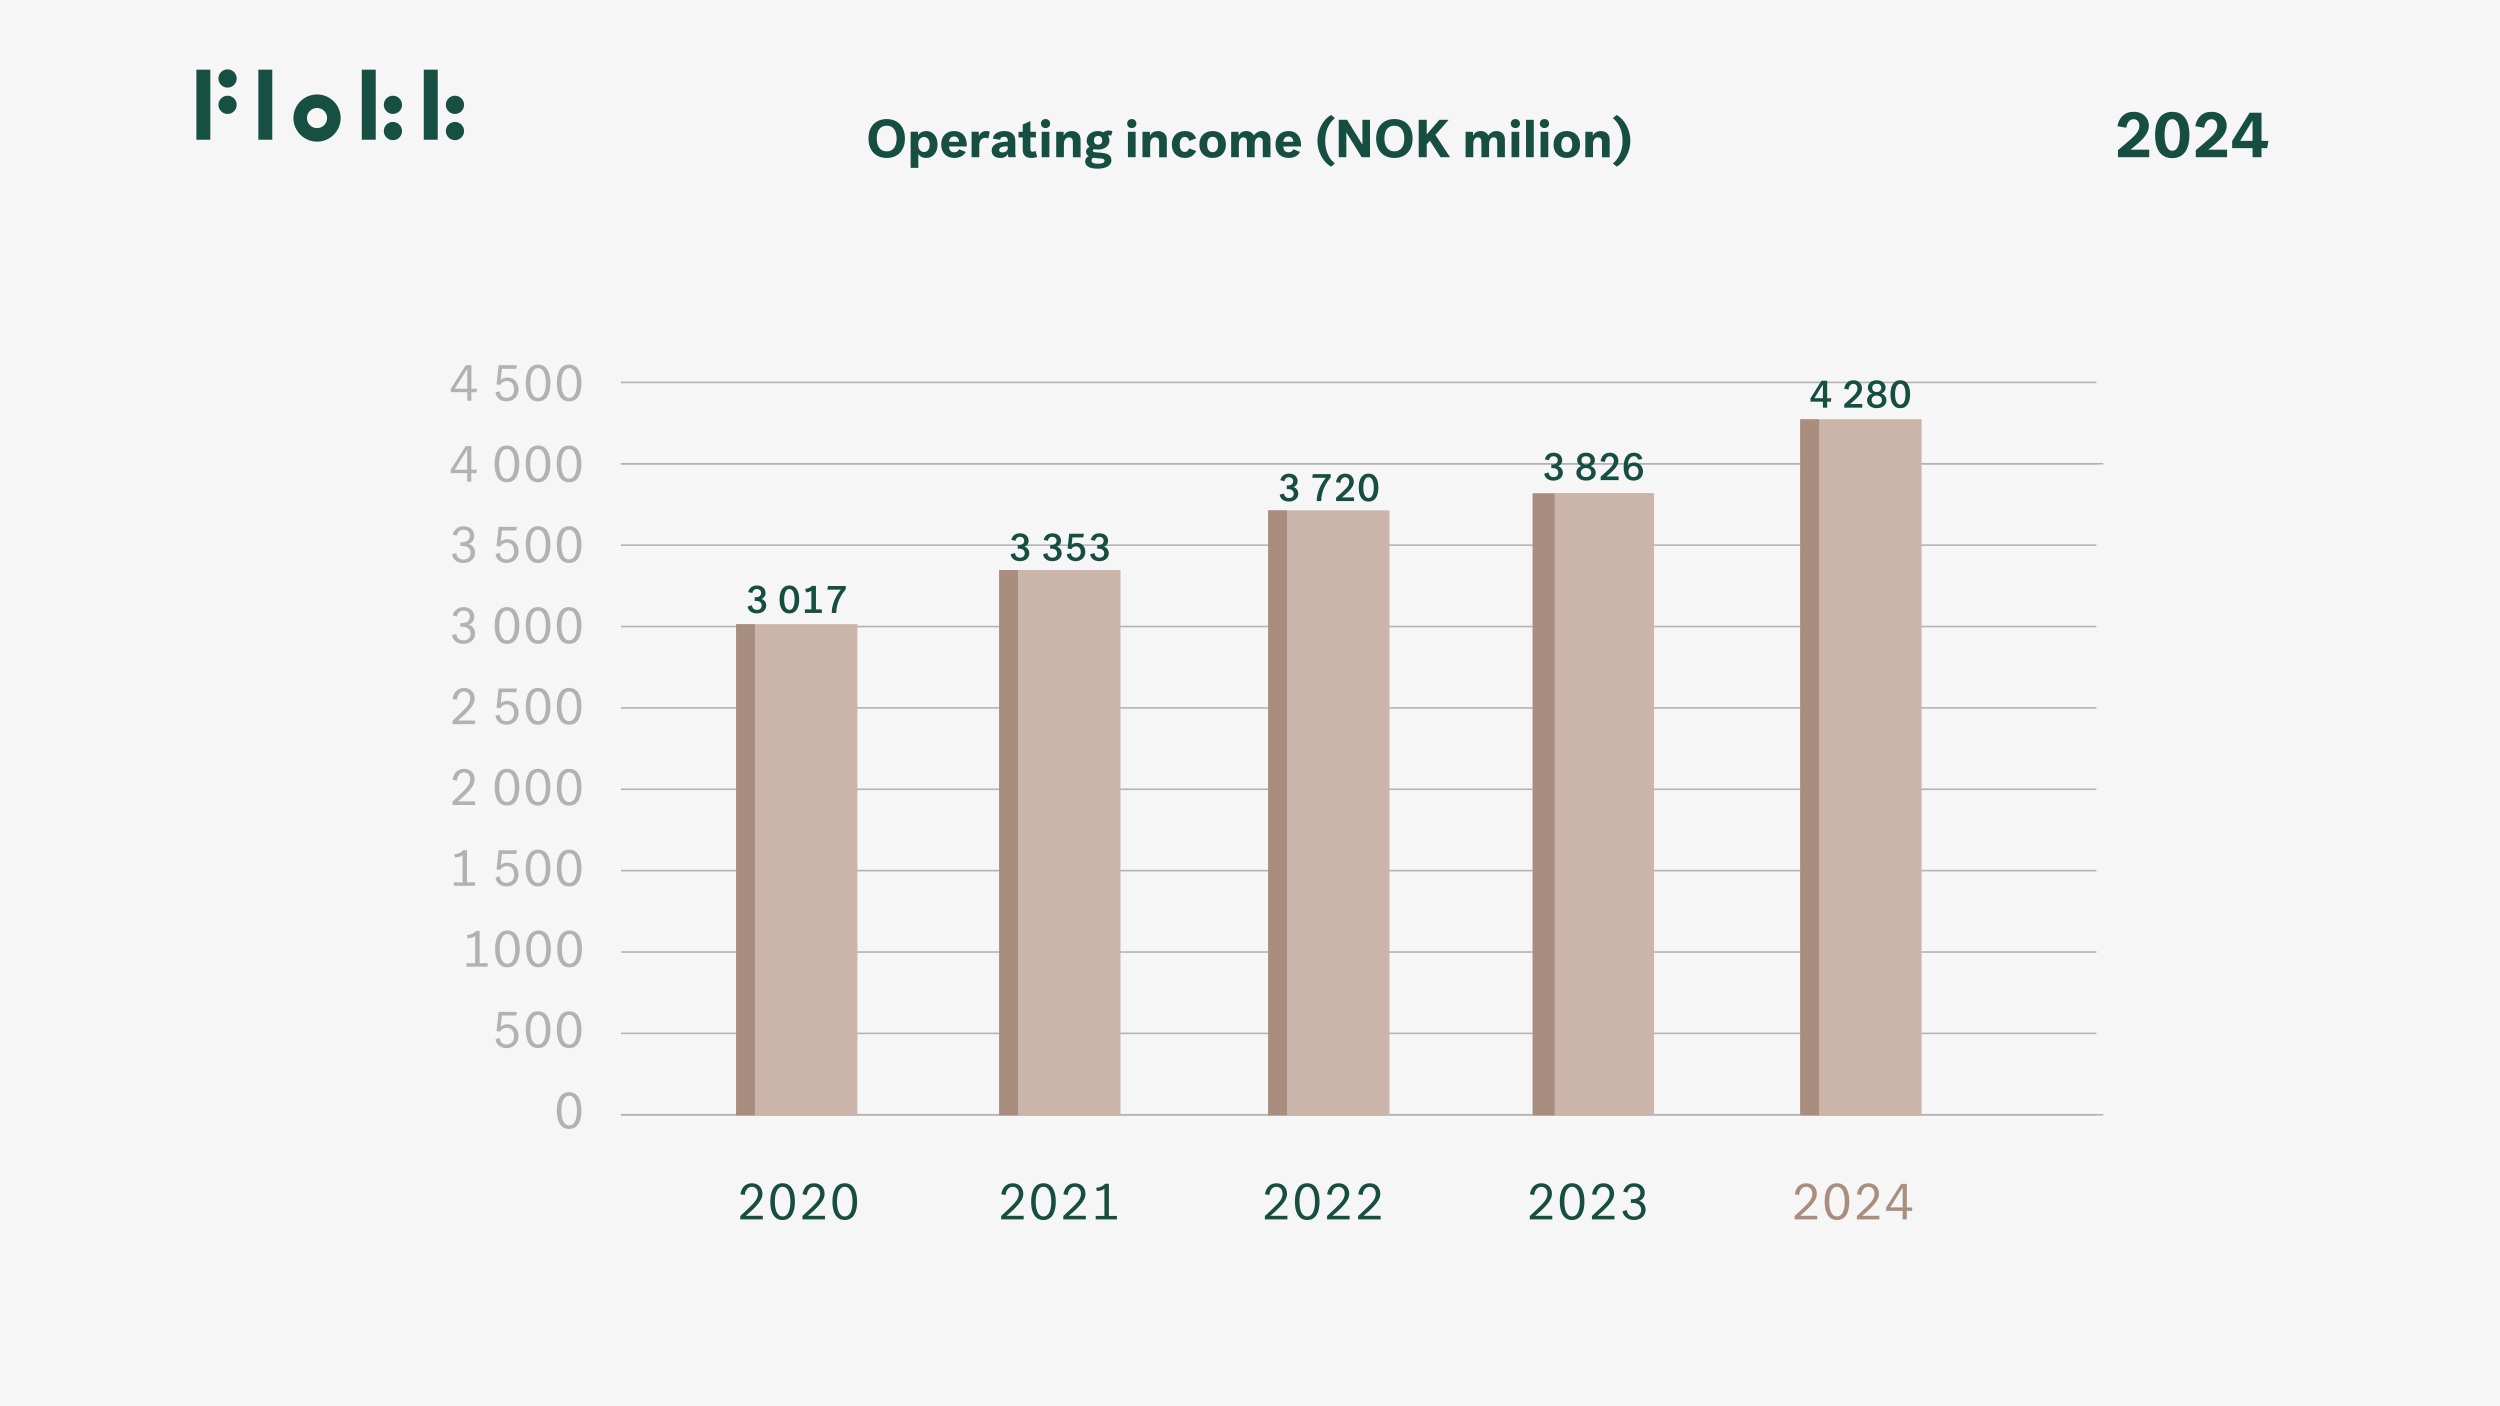 <?xml version="1.0" encoding="UTF-8"?><svg id="Warstwa_1" xmlns="http://www.w3.org/2000/svg" viewBox="0 0 1600 900"><defs><style>.cls-1{fill:#174f42;}.cls-2{fill:none;stroke:#b2b2b2;stroke-miterlimit:10;}.cls-3{fill:#a98e7f;}.cls-4{fill:#f6f6f6;}.cls-5{fill:#174e42;}.cls-6{fill:#cbb4a9;}.cls-7{fill:#b2b2b2;}</style></defs><rect class="cls-4" x="-8" y="-8" width="1616" height="916"/><path class="cls-1" d="M125.69,89.44h8.92v-44.87h-8.92v44.87ZM231.55,89.44h8.92v-44.87h-8.92v44.87ZM271.22,89.44h8.92v-44.87h-8.92v44.87ZM165.34,89.44h8.92v-44.87h-8.92v44.87ZM209.35,75.55c0-3.56-2.89-6.45-6.45-6.45s-6.45,2.89-6.45,6.45,2.89,6.45,6.45,6.45,6.45-2.89,6.45-6.45M218.02,75.55c0,8.33-6.78,15.11-15.11,15.11s-15.11-6.78-15.11-15.11,6.78-15.11,15.11-15.11,15.11,6.78,15.11,15.11M145.64,44.39c-3.22,0-5.84,2.62-5.84,5.84s2.62,5.84,5.84,5.84,5.84-2.62,5.84-5.84-2.62-5.84-5.84-5.84M145.64,61.25c-3.22,0-5.84,2.62-5.84,5.84s2.62,5.84,5.84,5.84,5.84-2.62,5.84-5.84-2.62-5.84-5.84-5.84M291.17,78.03c-3.22,0-5.84,2.62-5.84,5.84s2.62,5.84,5.84,5.84,5.84-2.62,5.84-5.84-2.62-5.84-5.84-5.84M291.17,61.25c-3.22,0-5.84,2.62-5.84,5.84s2.62,5.84,5.84,5.84,5.84-2.62,5.84-5.84-2.62-5.84-5.84-5.84M251.47,78.03c-3.22,0-5.84,2.62-5.84,5.84s2.62,5.84,5.84,5.84,5.84-2.62,5.84-5.84-2.62-5.84-5.84-5.84M257.31,67.09c0,3.22-2.62,5.84-5.84,5.84s-5.84-2.62-5.84-5.84,2.62-5.84,5.84-5.84,5.84,2.62,5.84,5.84"/><path class="cls-5" d="M567.49,76.2c7.01,0,11.66,4.68,11.66,12.45s-4.65,12.45-11.66,12.45-11.66-4.68-11.66-12.45,4.65-12.45,11.66-12.45ZM567.49,96.86c4.31,0,6.36-3.35,6.36-8.21s-2.05-8.21-6.36-8.21-6.36,3.35-6.36,8.21,2.05,8.21,6.36,8.21Z"/><path class="cls-5" d="M587.73,98.63v8.82h-4.92v-23.12h4.75v2.33c.92-1.68,2.91-2.8,5.27-2.8,4.04,0,7.21,3.32,7.21,8.62s-3.18,8.62-7.21,8.62c-2.74,0-4.27-1.2-5.1-2.46ZM587.69,92.96c0,3.11,2.09,4.34,3.76,4.34,2.19,0,3.56-2.05,3.56-4.82s-1.37-4.82-3.56-4.82c-1.71,0-3.76,1.27-3.76,4.38v.92Z"/><path class="cls-5" d="M618.09,97.23c-1.3,2.39-3.79,3.86-7.28,3.86-5.06,0-8.45-3.25-8.45-8.65s3.49-8.58,8.28-8.58c5.47,0,8.07,3.97,8.07,8.69v1.2h-11.35c.07,1.88.89,3.73,3.38,3.73,1.71,0,2.63-.96,3.11-1.95l4.24,1.71ZM607.39,90.77h6.39c-.07-2.26-1.37-3.42-3.15-3.42-2.02,0-3.11,1.37-3.25,3.42Z"/><path class="cls-5" d="M632.52,88.75c-.55-.41-1.33-.55-1.95-.55-1.57,0-3.83,1.09-3.83,4.82v7.59h-4.92v-16.28h4.62v2.74c.99-2.15,2.5-3.21,4.89-3.21.62,0,1.37.07,2.09.38l-.89,4.51Z"/><path class="cls-5" d="M645.11,98.57c-.96,1.54-2.39,2.53-4.82,2.53-3.49,0-5.61-1.78-5.61-4.72,0-4.34,4.89-5.71,10.29-5.71v-1.06c0-1.23-.75-2.12-2.33-2.12-1.71,0-2.53.99-2.53,1.98l-4.68-.72c.34-3.15,3.49-4.89,7.35-4.89s7.01,1.78,7.01,6.15v8.31c0,.96.17,1.74.38,2.29h-4.75c-.17-.24-.31-1.16-.31-2.05ZM644.97,94.87v-1.23c-3.32,0-5.5.51-5.5,2.46,0,.99.96,1.47,2.12,1.47,1.71,0,3.38-.99,3.38-2.7Z"/><path class="cls-5" d="M663.84,100.38c-.99.44-2.36.72-3.69.72-3.21,0-5.61-1.4-5.61-5.3v-7.87h-2.7v-3.59h2.7v-4.65l4.92-2.22v6.87h3.52v3.59h-3.52v7.22c0,1.64.58,1.95,1.4,1.95.75,0,1.23-.31,1.78-.58l1.2,3.86Z"/><path class="cls-5" d="M669.14,76.2c1.74,0,2.94,1.16,2.94,2.91,0,1.57-1.09,2.84-2.94,2.84s-2.94-1.27-2.94-2.84c0-1.74,1.2-2.91,2.94-2.91ZM666.68,84.34h4.92v16.28h-4.92v-16.28Z"/><path class="cls-5" d="M675.98,84.34h4.75v2.5c.82-1.61,2.43-2.97,5.09-2.97,3.18,0,5.75,1.85,5.75,5.54v11.22h-4.92v-9.75c0-2.22-1.16-2.98-2.57-2.98-1.61,0-3.18,1.33-3.18,4.34v8.38h-4.92v-16.28Z"/><path class="cls-5" d="M711.06,86.91c-.31-.24-.65-.34-1.03-.34-.41,0-.72.14-.96.31.65.75.99,1.88.99,3.08,0,3.69-3.52,5.78-7.25,5.78-1.27,0-1.74-.24-2.22-.24-.62,0-1.2.38-1.2.96,0,1.2,2.22.99,5.23,1.27,3.08.31,6.67.96,6.67,4.86,0,3.69-3.97,5.37-8.82,5.37s-7.97-1.44-7.97-4.65c0-1.4.75-2.7,2.33-3.35-1.3-.68-1.78-1.98-1.78-3.01,0-1.23.86-2.33,2.33-2.94-1.23-.99-1.91-2.43-1.91-4.04,0-3.97,3.62-6.09,7.08-6.09,1.5,0,2.74.41,3.73.82.99-.82,1.91-1.16,3.32-1.16,1.03,0,1.78.21,2.39.48l-.92,2.91ZM699.57,100.99c-.82.41-.96,1.33-.96,1.88,0,1.4,1.54,1.92,4.1,1.92,2.36,0,4.17-.44,4.17-1.88,0-1.2-1.13-1.47-3.39-1.57-1.5-.07-3.11-.21-3.93-.34ZM702.79,92.58c1.54,0,2.63-.85,2.63-2.74s-1.09-2.84-2.63-2.84-2.67.92-2.67,2.84,1.13,2.74,2.67,2.74Z"/><path class="cls-5" d="M724.33,76.2c1.74,0,2.94,1.16,2.94,2.91,0,1.57-1.09,2.84-2.94,2.84s-2.94-1.27-2.94-2.84c0-1.74,1.2-2.91,2.94-2.91ZM721.87,84.34h4.92v16.28h-4.92v-16.28Z"/><path class="cls-5" d="M731.17,84.34h4.75v2.5c.82-1.61,2.43-2.97,5.1-2.97,3.18,0,5.74,1.85,5.74,5.54v11.22h-4.92v-9.75c0-2.22-1.16-2.98-2.56-2.98-1.61,0-3.18,1.33-3.18,4.34v8.38h-4.92v-16.28Z"/><path class="cls-5" d="M758.46,83.86c4.03,0,5.95,2.02,7.08,4.68l-4.45,1.64c-.38-1.68-1.4-2.53-2.84-2.53-2.39,0-3.25,2.46-3.25,4.82,0,2.22.75,4.79,3.28,4.79,1.5,0,2.26-.92,2.77-2.29l4.55,1.71c-1.33,2.39-3.32,4.41-7.25,4.41-4.96,0-8.38-3.18-8.38-8.62s3.42-8.62,8.48-8.62Z"/><path class="cls-5" d="M784.58,92.48c0,5.33-3.42,8.62-8.51,8.62s-8.48-3.28-8.48-8.62,3.42-8.62,8.48-8.62,8.51,3.28,8.51,8.62ZM779.59,92.48c0-2.77-1.06-4.92-3.52-4.92s-3.49,2.15-3.49,4.92,1.06,4.92,3.49,4.92,3.52-2.15,3.52-4.92Z"/><path class="cls-5" d="M787.93,84.34h4.75v2.46c.79-1.57,2.36-2.94,4.82-2.94,2.26,0,4.07,1.03,4.96,2.84.96-1.4,2.74-2.84,5.2-2.84,2.97,0,5.44,1.85,5.44,5.51v11.25h-4.92v-9.78c0-2.15-1.03-2.94-2.26-2.94-1.54,0-2.94,1.3-2.94,4.34v8.38h-4.92v-9.75c0-2.22-1.06-2.98-2.29-2.98-1.47,0-2.91,1.33-2.91,4.34v8.38h-4.92v-16.28Z"/><path class="cls-5" d="M832.04,97.23c-1.3,2.39-3.79,3.86-7.28,3.86-5.06,0-8.45-3.25-8.45-8.65s3.49-8.58,8.28-8.58c5.47,0,8.07,3.97,8.07,8.69v1.2h-11.35c.07,1.88.89,3.73,3.38,3.73,1.71,0,2.63-.96,3.11-1.95l4.24,1.71ZM821.34,90.77h6.39c-.07-2.26-1.37-3.42-3.15-3.42-2.02,0-3.11,1.37-3.25,3.42Z"/><path class="cls-5" d="M851.87,73.57l2.46,2.02c-4.45,3.73-6.19,8.75-6.19,14.53s1.74,10.81,6.19,14.53l-2.46,2.02c-5.06-2.84-8.72-9.61-8.72-16.55s3.66-13.71,8.72-16.55Z"/><path class="cls-5" d="M856.8,76.68h5.33s7.35,11.9,9.71,15.73h.1v-15.73h4.86v23.94h-5.33s-7.18-11.66-9.71-15.73h-.1v15.73h-4.86v-23.94Z"/><path class="cls-5" d="M892.39,76.2c7.01,0,11.66,4.68,11.66,12.45s-4.65,12.45-11.66,12.45-11.66-4.68-11.66-12.45,4.65-12.45,11.66-12.45ZM892.39,96.86c4.31,0,6.36-3.35,6.36-8.21s-2.05-8.21-6.36-8.21-6.36,3.35-6.36,8.21,2.05,8.21,6.36,8.21Z"/><path class="cls-5" d="M915.13,90.05l-2.02,2.29v8.28h-5.13v-23.94h5.13v9.3l8.1-9.3h5.92l-8.48,9.68,9.4,14.26h-6.12l-6.8-10.57Z"/><path class="cls-5" d="M937.97,84.34h4.75v2.46c.79-1.57,2.36-2.94,4.82-2.94,2.26,0,4.07,1.03,4.96,2.84.96-1.4,2.74-2.84,5.2-2.84,2.98,0,5.44,1.85,5.44,5.51v11.25h-4.92v-9.78c0-2.15-1.03-2.94-2.26-2.94-1.54,0-2.94,1.3-2.94,4.34v8.38h-4.92v-9.75c0-2.22-1.06-2.98-2.29-2.98-1.47,0-2.91,1.33-2.91,4.34v8.38h-4.92v-16.28Z"/><path class="cls-5" d="M969.84,76.2c1.74,0,2.94,1.16,2.94,2.91,0,1.57-1.09,2.84-2.94,2.84s-2.94-1.27-2.94-2.84c0-1.74,1.2-2.91,2.94-2.91ZM967.38,84.34h4.92v16.28h-4.92v-16.28Z"/><path class="cls-5" d="M976.68,76.68h4.92v23.94h-4.92v-23.94Z"/><path class="cls-5" d="M988.44,76.2c1.74,0,2.94,1.16,2.94,2.91,0,1.57-1.09,2.84-2.94,2.84s-2.94-1.27-2.94-2.84c0-1.74,1.2-2.91,2.94-2.91ZM985.98,84.34h4.92v16.28h-4.92v-16.28Z"/><path class="cls-5" d="M1011.25,92.48c0,5.33-3.42,8.62-8.51,8.62s-8.48-3.28-8.48-8.62,3.42-8.62,8.48-8.62,8.51,3.28,8.51,8.62ZM1006.25,92.48c0-2.77-1.06-4.92-3.52-4.92s-3.49,2.15-3.49,4.92,1.06,4.92,3.49,4.92,3.52-2.15,3.52-4.92Z"/><path class="cls-5" d="M1014.6,84.34h4.75v2.5c.82-1.61,2.43-2.97,5.09-2.97,3.18,0,5.75,1.85,5.75,5.54v11.22h-4.92v-9.75c0-2.22-1.16-2.98-2.57-2.98-1.61,0-3.18,1.33-3.18,4.34v8.38h-4.92v-16.28Z"/><path class="cls-5" d="M1034.7,106.67l-2.46-2.02c4.45-3.73,6.19-8.79,6.19-14.53s-1.74-10.81-6.19-14.53l2.46-2.02c5.06,2.84,8.72,9.61,8.72,16.55s-3.66,13.71-8.72,16.55Z"/><path class="cls-5" d="M1355.49,96.09s6.48-5.4,8.97-7.68c2.82-2.57,4.73-5.02,4.73-7.89,0-2.49-1.41-4.23-3.7-4.23-2.91,0-4.36,2.86-4.61,5.48l-5.73-1c.95-5.23,4.23-9.22,10.42-9.22s9.72,4.28,9.72,8.84c0,4.23-2.87,7.72-6.52,11-1.25,1.12-3.7,3.2-5.27,4.4h12v4.82h-20.01v-4.53Z"/><path class="cls-5" d="M1390.24,101.2c-7.93,0-11-6.48-11-14.82s3.07-14.82,11-14.82,11,6.48,11,14.82-3.07,14.82-11,14.82ZM1390.24,76.29c-3.53,0-4.9,4.4-4.9,10.09s1.37,10.09,4.9,10.09,4.9-4.4,4.9-10.09-1.37-10.09-4.9-10.09Z"/><path class="cls-5" d="M1405.31,96.09s6.48-5.4,8.97-7.68c2.82-2.57,4.73-5.02,4.73-7.89,0-2.49-1.41-4.23-3.7-4.23-2.91,0-4.36,2.86-4.61,5.48l-5.73-1c.95-5.23,4.23-9.22,10.42-9.22s9.72,4.28,9.72,8.84c0,4.23-2.87,7.72-6.52,11-1.25,1.12-3.7,3.2-5.27,4.4h12v4.82h-20.01v-4.53Z"/><path class="cls-5" d="M1447.36,72.14v18.02h4.44l-.83,4.65h-3.61v5.81h-5.73v-5.81h-13.04v-4.57l11.17-18.1h7.6ZM1441.63,90.15v-13h-.08l-7.85,13h7.93Z"/><path class="cls-2" d="M397.68,609.29h944.05H397.68Z"/><path class="cls-7" d="M298.5,616.45h5.6v-17.44c-1.06.86-2.79,1.49-4.87,1.53l-.4-2.06c2.92-.3,4.51-1.23,5.74-2.62h2.39v20.59h5.14v2.22h-13.59v-2.22Z"/><path class="cls-7" d="M332.65,607.3c0,6.6-2.22,11.77-7.89,11.77s-7.89-5.17-7.89-11.77,2.22-11.77,7.89-11.77,7.89,5.17,7.89,11.77ZM329.73,607.3c0-4.81-1.26-9.48-4.97-9.48s-4.97,4.68-4.97,9.48,1.26,9.48,4.97,9.48,4.97-4.68,4.97-9.48Z"/><path class="cls-7" d="M352.54,607.3c0,6.6-2.22,11.77-7.89,11.77s-7.89-5.17-7.89-11.77,2.22-11.77,7.89-11.77,7.89,5.17,7.89,11.77ZM349.62,607.3c0-4.81-1.26-9.48-4.97-9.48s-4.97,4.68-4.97,9.48,1.26,9.48,4.97,9.48,4.97-4.68,4.97-9.48Z"/><path class="cls-7" d="M372.43,607.3c0,6.6-2.22,11.77-7.89,11.77s-7.89-5.17-7.89-11.77,2.22-11.77,7.89-11.77,7.89,5.17,7.89,11.77ZM369.51,607.3c0-4.81-1.26-9.48-4.97-9.48s-4.97,4.68-4.97,9.48,1.26,9.48,4.97,9.48,4.97-4.68,4.97-9.48Z"/><path class="cls-2" d="M397.34,296.82h944.39H397.34Z"/><line class="cls-2" x1="397.34" y1="296.82" x2="1346.05" y2="296.82"/><path class="cls-2" d="M397.39,244.75h944.33H397.39Z"/><path class="cls-2" d="M397.39,348.9h944.33H397.39Z"/><path class="cls-2" d="M397.39,400.98h944.33H397.39Z"/><path class="cls-2" d="M397.39,453.05h944.33H397.39Z"/><path class="cls-2" d="M397.39,505.13h944.33H397.39Z"/><path class="cls-2" d="M397.39,557.21h944.33H397.39Z"/><path class="cls-2" d="M397.39,661.37h944.33H397.39Z"/><path class="cls-2" d="M397.39,713.44h944.33H397.39Z"/><line class="cls-2" x1="397.39" y1="713.44" x2="1346.11" y2="713.44"/><path class="cls-3" d="M1148.59,778.23s6.3-5.8,8.49-8.22c1.76-1.96,2.82-3.81,2.82-6.04,0-2.69-1.59-4.41-3.95-4.41-2.98,0-4.24,2.79-4.51,5.24l-2.79-.46c.66-4.05,2.98-7.06,7.39-7.06,4.67,0,6.73,3.45,6.73,6.7,0,2.75-1.49,5.07-3.61,7.46-2.12,2.39-4.87,4.84-7.06,6.66h10.91v2.32h-14.42v-2.19Z"/><path class="cls-3" d="M1183.57,769.04c0,6.6-2.22,11.77-7.89,11.77s-7.89-5.17-7.89-11.77,2.22-11.77,7.89-11.77,7.89,5.17,7.89,11.77ZM1180.65,769.04c0-4.81-1.26-9.48-4.97-9.48s-4.97,4.68-4.97,9.48,1.26,9.48,4.97,9.48,4.97-4.68,4.97-9.48Z"/><path class="cls-3" d="M1188.37,778.23s6.3-5.8,8.49-8.22c1.76-1.96,2.82-3.81,2.82-6.04,0-2.69-1.59-4.41-3.95-4.41-2.98,0-4.24,2.79-4.51,5.24l-2.79-.46c.66-4.05,2.98-7.06,7.39-7.06,4.67,0,6.73,3.45,6.73,6.7,0,2.75-1.49,5.07-3.61,7.46-2.12,2.39-4.87,4.84-7.06,6.66h10.91v2.32h-14.42v-2.19Z"/><path class="cls-3" d="M1220.36,757.67v15.09h3.61l-.4,2.19h-3.22v5.47h-2.65v-5.47h-10.58v-2.12l9.62-15.15h3.61ZM1217.71,772.75v-12.6h-.07l-7.89,12.6h7.96Z"/><path class="cls-5" d="M979.06,778.23s6.3-5.8,8.49-8.22c1.76-1.96,2.82-3.81,2.82-6.04,0-2.69-1.59-4.41-3.95-4.41-2.98,0-4.24,2.79-4.51,5.24l-2.79-.46c.66-4.05,2.98-7.06,7.39-7.06,4.67,0,6.73,3.45,6.73,6.7,0,2.75-1.49,5.07-3.61,7.46-2.12,2.39-4.87,4.84-7.06,6.66h10.91v2.32h-14.42v-2.19Z"/><path class="cls-5" d="M1014.04,769.04c0,6.6-2.22,11.77-7.89,11.77s-7.89-5.17-7.89-11.77,2.22-11.77,7.89-11.77,7.89,5.17,7.89,11.77ZM1011.12,769.04c0-4.81-1.26-9.48-4.97-9.48s-4.97,4.68-4.97,9.48,1.26,9.48,4.97,9.48,4.97-4.68,4.97-9.48Z"/><path class="cls-5" d="M1018.84,778.23s6.3-5.8,8.49-8.22c1.76-1.96,2.82-3.81,2.82-6.04,0-2.69-1.59-4.41-3.95-4.41-2.98,0-4.24,2.79-4.51,5.24l-2.79-.46c.66-4.05,2.98-7.06,7.39-7.06,4.67,0,6.73,3.45,6.73,6.7,0,2.75-1.49,5.07-3.61,7.46-2.12,2.39-4.87,4.84-7.06,6.66h10.91v2.32h-14.42v-2.19Z"/><path class="cls-5" d="M1038.9,762.64c.46-2.16,2.42-5.37,6.9-5.37s6.86,2.88,6.86,6.17c0,2.42-1.39,4.31-3.58,5.14,2.49.56,4.11,2.98,4.11,5.67,0,3.28-2.49,6.56-7.49,6.56s-7.16-3.61-7.26-5.67l2.69-.66c.23,1.62,1.09,4.08,4.61,4.08,3.15,0,4.61-2.02,4.61-4.28,0-2.59-1.89-4.44-5.47-4.44-.6,0-1.13.03-1.13.03v-2.39s.5.03,1.09.03c3.22,0,5.01-1.76,5.01-4.21s-1.79-3.81-4.08-3.81c-2.69,0-3.91,2.02-4.18,3.75l-2.69-.6Z"/><path class="cls-5" d="M809.53,778.23s6.3-5.8,8.49-8.22c1.76-1.96,2.82-3.81,2.82-6.04,0-2.69-1.59-4.41-3.95-4.41-2.98,0-4.24,2.79-4.51,5.24l-2.79-.46c.66-4.05,2.98-7.06,7.39-7.06,4.67,0,6.73,3.45,6.73,6.7,0,2.75-1.49,5.07-3.61,7.46-2.12,2.39-4.87,4.84-7.06,6.66h10.91v2.32h-14.42v-2.19Z"/><path class="cls-5" d="M844.51,769.04c0,6.6-2.22,11.77-7.89,11.77s-7.89-5.17-7.89-11.77,2.22-11.77,7.89-11.77,7.89,5.17,7.89,11.77ZM841.59,769.04c0-4.81-1.26-9.48-4.97-9.48s-4.97,4.68-4.97,9.48,1.26,9.48,4.97,9.48,4.97-4.68,4.97-9.48Z"/><path class="cls-5" d="M849.31,778.23s6.3-5.8,8.49-8.22c1.76-1.96,2.82-3.81,2.82-6.04,0-2.69-1.59-4.41-3.95-4.41-2.98,0-4.24,2.79-4.51,5.24l-2.79-.46c.66-4.05,2.98-7.06,7.39-7.06,4.67,0,6.73,3.45,6.73,6.7,0,2.75-1.49,5.07-3.61,7.46-2.12,2.39-4.87,4.84-7.06,6.66h10.91v2.32h-14.42v-2.19Z"/><path class="cls-5" d="M869.2,778.23s6.3-5.8,8.49-8.22c1.76-1.96,2.82-3.81,2.82-6.04,0-2.69-1.59-4.41-3.95-4.41-2.98,0-4.24,2.79-4.51,5.24l-2.79-.46c.66-4.05,2.98-7.06,7.39-7.06,4.67,0,6.73,3.45,6.73,6.7,0,2.75-1.49,5.07-3.61,7.46-2.12,2.39-4.87,4.84-7.06,6.66h10.91v2.32h-14.42v-2.19Z"/><path class="cls-5" d="M640.73,778.23s6.3-5.8,8.49-8.22c1.76-1.96,2.82-3.81,2.82-6.04,0-2.69-1.59-4.41-3.95-4.41-2.98,0-4.24,2.79-4.51,5.24l-2.79-.46c.66-4.05,2.98-7.06,7.39-7.06,4.67,0,6.73,3.45,6.73,6.7,0,2.75-1.49,5.07-3.61,7.46-2.12,2.39-4.87,4.84-7.06,6.66h10.91v2.32h-14.42v-2.19Z"/><path class="cls-5" d="M675.71,769.04c0,6.6-2.22,11.77-7.89,11.77s-7.89-5.17-7.89-11.77,2.22-11.77,7.89-11.77,7.89,5.17,7.89,11.77ZM672.79,769.04c0-4.81-1.26-9.48-4.97-9.48s-4.97,4.68-4.97,9.48,1.26,9.48,4.97,9.48,4.97-4.68,4.97-9.48Z"/><path class="cls-5" d="M680.51,778.23s6.3-5.8,8.49-8.22c1.76-1.96,2.82-3.81,2.82-6.04,0-2.69-1.59-4.41-3.95-4.41-2.98,0-4.24,2.79-4.51,5.24l-2.79-.46c.66-4.05,2.98-7.06,7.39-7.06,4.67,0,6.73,3.45,6.73,6.7,0,2.75-1.49,5.07-3.61,7.46-2.12,2.39-4.87,4.84-7.06,6.66h10.91v2.32h-14.42v-2.19Z"/><path class="cls-5" d="M701.23,778.19h5.6v-17.44c-1.06.86-2.79,1.49-4.87,1.53l-.4-2.06c2.92-.3,4.51-1.23,5.74-2.62h2.39v20.59h5.14v2.22h-13.59v-2.22Z"/><path class="cls-5" d="M473.79,778.23s6.3-5.8,8.49-8.22c1.76-1.96,2.82-3.81,2.82-6.04,0-2.69-1.59-4.41-3.95-4.41-2.98,0-4.24,2.79-4.51,5.24l-2.79-.46c.66-4.05,2.98-7.06,7.39-7.06,4.67,0,6.73,3.45,6.73,6.7,0,2.75-1.49,5.07-3.61,7.46-2.12,2.39-4.87,4.84-7.06,6.66h10.91v2.32h-14.42v-2.19Z"/><path class="cls-5" d="M508.76,769.04c0,6.6-2.22,11.77-7.89,11.77s-7.89-5.17-7.89-11.77,2.22-11.77,7.89-11.77,7.89,5.17,7.89,11.77ZM505.84,769.04c0-4.81-1.26-9.48-4.97-9.48s-4.97,4.68-4.97,9.48,1.26,9.48,4.97,9.48,4.97-4.68,4.97-9.48Z"/><path class="cls-5" d="M513.56,778.23s6.3-5.8,8.49-8.22c1.76-1.96,2.82-3.81,2.82-6.04,0-2.69-1.59-4.41-3.95-4.41-2.98,0-4.24,2.79-4.51,5.24l-2.79-.46c.66-4.05,2.98-7.06,7.39-7.06,4.67,0,6.73,3.45,6.73,6.7,0,2.75-1.49,5.07-3.61,7.46-2.12,2.39-4.87,4.84-7.06,6.66h10.91v2.32h-14.42v-2.19Z"/><path class="cls-5" d="M548.54,769.04c0,6.6-2.22,11.77-7.89,11.77s-7.89-5.17-7.89-11.77,2.22-11.77,7.89-11.77,7.89,5.17,7.89,11.77ZM545.62,769.04c0-4.81-1.26-9.48-4.97-9.48s-4.97,4.68-4.97,9.48,1.26,9.48,4.97,9.48,4.97-4.68,4.97-9.48Z"/><path class="cls-5" d="M478.86,378.93c.4-1.81,1.93-4.22,5.55-4.22s5.55,2.21,5.55,4.8c0,1.88-1.08,3.24-2.66,3.84,1.83.38,3.09,2.19,3.09,4.17,0,2.51-1.96,5.07-6.03,5.07-4.27,0-5.8-2.86-5.85-4.45l2.71-.75c.15,1.13.75,2.94,3.17,2.94,2.24,0,3.09-1.43,3.09-2.84,0-1.73-1.31-2.91-3.64-2.91-.23,0-.85.03-.85.03v-2.39s.45.02.83.02c2.16,0,3.29-1.16,3.29-2.74s-1.26-2.54-2.74-2.54c-1.71,0-2.69,1.28-2.84,2.59l-2.66-.63Z"/><path class="cls-5" d="M511.48,383.65c0,4.9-1.68,8.94-6.28,8.94s-6.28-4.04-6.28-8.94,1.68-8.94,6.28-8.94,6.28,4.04,6.28,8.94ZM508.55,383.65c0-3.54-.9-6.66-3.34-6.66s-3.34,3.11-3.34,6.66.9,6.66,3.34,6.66,3.34-3.11,3.34-6.66Z"/><path class="cls-5" d="M515.15,390.01h4.14v-11.96c-.73.58-1.98,1-3.44,1.06l-.48-2.24c2.01-.23,3.42-.88,4.29-1.91h2.54v15.04h3.79v2.26h-10.85v-2.26Z"/><path class="cls-5" d="M529.87,375.04h11.43v1.98c-2.19,2.64-6.08,8.21-6.1,15.25h-2.89c.02-6.68,3.72-12.38,5.88-14.89h-8.74l.43-2.34Z"/><path class="cls-7" d="M372.14,710.76c0,6.6-2.22,11.77-7.89,11.77s-7.89-5.17-7.89-11.77,2.22-11.77,7.89-11.77,7.89,5.17,7.89,11.77ZM369.23,710.76c0-4.81-1.26-9.48-4.97-9.48s-4.97,4.68-4.97,9.48,1.26,9.48,4.97,9.48,4.97-4.68,4.97-9.48Z"/><path class="cls-7" d="M319.76,664.32c.23,2.22,1.62,4.21,4.44,4.21s4.84-2.12,4.84-5.31c0-2.62-1.29-5.44-4.61-5.44-2.06,0-3.65,1.06-4.31,2.49l-2.32-.36,1.29-12.27h11.7l-.4,2.32h-9.18l-.8,7.2c.73-.73,2.02-1.62,4.31-1.62,4.81,0,7.16,3.91,7.16,7.63,0,4.05-2.85,7.63-7.76,7.63s-6.93-3.68-6.96-5.8l2.59-.66Z"/><path class="cls-7" d="M352.25,659.01c0,6.6-2.22,11.77-7.89,11.77s-7.89-5.17-7.89-11.77,2.22-11.77,7.89-11.77,7.89,5.17,7.89,11.77ZM349.34,659.01c0-4.81-1.26-9.48-4.97-9.48s-4.97,4.68-4.97,9.48,1.26,9.48,4.97,9.48,4.97-4.68,4.97-9.48Z"/><path class="cls-7" d="M372.14,659.01c0,6.6-2.22,11.77-7.89,11.77s-7.89-5.17-7.89-11.77,2.22-11.77,7.89-11.77,7.89,5.17,7.89,11.77ZM369.23,659.01c0-4.81-1.26-9.48-4.97-9.48s-4.97,4.68-4.97,9.48,1.26,9.48,4.97,9.48,4.97-4.68,4.97-9.48Z"/><path class="cls-7" d="M290.43,564.7h5.6v-17.44c-1.06.86-2.79,1.49-4.87,1.53l-.4-2.06c2.92-.3,4.51-1.23,5.74-2.62h2.39v20.59h5.14v2.22h-13.59v-2.22Z"/><path class="cls-7" d="M319.77,560.86c.23,2.22,1.62,4.21,4.44,4.21s4.84-2.12,4.84-5.31c0-2.62-1.29-5.44-4.61-5.44-2.06,0-3.65,1.06-4.31,2.49l-2.32-.36,1.29-12.27h11.7l-.4,2.32h-9.18l-.8,7.2c.73-.73,2.02-1.62,4.31-1.62,4.81,0,7.16,3.91,7.16,7.63,0,4.05-2.85,7.63-7.76,7.63s-6.93-3.68-6.96-5.8l2.59-.66Z"/><path class="cls-7" d="M352.25,555.55c0,6.6-2.22,11.77-7.89,11.77s-7.89-5.17-7.89-11.77,2.22-11.77,7.89-11.77,7.89,5.17,7.89,11.77ZM349.34,555.55c0-4.81-1.26-9.48-4.97-9.48s-4.97,4.68-4.97,9.48,1.26,9.48,4.97,9.48,4.97-4.68,4.97-9.48Z"/><path class="cls-7" d="M372.14,555.55c0,6.6-2.22,11.77-7.89,11.77s-7.89-5.17-7.89-11.77,2.22-11.77,7.89-11.77,7.89,5.17,7.89,11.77ZM369.23,555.55c0-4.81-1.26-9.48-4.97-9.48s-4.97,4.68-4.97,9.48,1.26,9.48,4.97,9.48,4.97-4.68,4.97-9.48Z"/><path class="cls-7" d="M289.6,512.99s6.3-5.8,8.49-8.22c1.76-1.96,2.82-3.81,2.82-6.04,0-2.69-1.59-4.41-3.95-4.41-2.98,0-4.24,2.79-4.51,5.24l-2.79-.46c.66-4.05,2.98-7.06,7.39-7.06,4.67,0,6.73,3.45,6.73,6.7,0,2.75-1.49,5.07-3.61,7.46-2.12,2.39-4.87,4.84-7.06,6.66h10.91v2.32h-14.42v-2.19Z"/><path class="cls-7" d="M332.37,503.8c0,6.6-2.22,11.77-7.89,11.77s-7.89-5.17-7.89-11.77,2.22-11.77,7.89-11.77,7.89,5.17,7.89,11.77ZM329.45,503.8c0-4.81-1.26-9.48-4.97-9.48s-4.97,4.68-4.97,9.48,1.26,9.48,4.97,9.48,4.97-4.68,4.97-9.48Z"/><path class="cls-7" d="M352.25,503.8c0,6.6-2.22,11.77-7.89,11.77s-7.89-5.17-7.89-11.77,2.22-11.77,7.89-11.77,7.89,5.17,7.89,11.77ZM349.34,503.8c0-4.81-1.26-9.48-4.97-9.48s-4.97,4.68-4.97,9.48,1.26,9.48,4.97,9.48,4.97-4.68,4.97-9.48Z"/><path class="cls-7" d="M372.14,503.8c0,6.6-2.22,11.77-7.89,11.77s-7.89-5.17-7.89-11.77,2.22-11.77,7.89-11.77,7.89,5.17,7.89,11.77ZM369.23,503.8c0-4.81-1.26-9.48-4.97-9.48s-4.97,4.68-4.97,9.48,1.26,9.48,4.97,9.48,4.97-4.68,4.97-9.48Z"/><path class="cls-7" d="M289.6,461.24s6.3-5.8,8.49-8.22c1.76-1.96,2.82-3.81,2.82-6.03,0-2.69-1.59-4.41-3.95-4.41-2.98,0-4.24,2.79-4.51,5.24l-2.79-.46c.66-4.05,2.98-7.06,7.39-7.06,4.67,0,6.73,3.45,6.73,6.7,0,2.75-1.49,5.07-3.61,7.46-2.12,2.39-4.87,4.84-7.06,6.66h10.91v2.32h-14.42v-2.19Z"/><path class="cls-7" d="M319.77,457.36c.23,2.22,1.62,4.21,4.44,4.21s4.84-2.12,4.84-5.31c0-2.62-1.29-5.44-4.61-5.44-2.06,0-3.65,1.06-4.31,2.49l-2.32-.36,1.29-12.27h11.7l-.4,2.32h-9.18l-.8,7.2c.73-.73,2.02-1.62,4.31-1.62,4.81,0,7.16,3.91,7.16,7.63,0,4.05-2.85,7.63-7.76,7.63s-6.93-3.68-6.96-5.8l2.59-.66Z"/><path class="cls-7" d="M352.25,452.05c0,6.6-2.22,11.77-7.89,11.77s-7.89-5.17-7.89-11.77,2.22-11.77,7.89-11.77,7.89,5.17,7.89,11.77ZM349.34,452.05c0-4.81-1.26-9.48-4.97-9.48s-4.97,4.68-4.97,9.48,1.26,9.48,4.97,9.48,4.97-4.68,4.97-9.48Z"/><path class="cls-7" d="M372.14,452.05c0,6.6-2.22,11.77-7.89,11.77s-7.89-5.17-7.89-11.77,2.22-11.77,7.89-11.77,7.89,5.17,7.89,11.77ZM369.23,452.05c0-4.81-1.26-9.48-4.97-9.48s-4.97,4.68-4.97,9.48,1.26,9.48,4.97,9.48,4.97-4.68,4.97-9.48Z"/><path class="cls-7" d="M289.76,393.91c.46-2.16,2.42-5.37,6.9-5.37s6.86,2.88,6.86,6.17c0,2.42-1.39,4.31-3.58,5.14,2.49.56,4.11,2.98,4.11,5.67,0,3.28-2.49,6.57-7.49,6.57s-7.16-3.61-7.26-5.67l2.69-.66c.23,1.62,1.09,4.08,4.61,4.08,3.15,0,4.61-2.02,4.61-4.28,0-2.59-1.89-4.44-5.47-4.44-.6,0-1.13.03-1.13.03v-2.39s.5.03,1.09.03c3.22,0,5.01-1.76,5.01-4.21s-1.79-3.81-4.08-3.81c-2.69,0-3.91,2.02-4.18,3.75l-2.69-.6Z"/><path class="cls-7" d="M332.37,400.31c0,6.6-2.22,11.77-7.89,11.77s-7.89-5.17-7.89-11.77,2.22-11.77,7.89-11.77,7.89,5.17,7.89,11.77ZM329.45,400.31c0-4.81-1.26-9.48-4.97-9.48s-4.97,4.68-4.97,9.48,1.26,9.48,4.97,9.48,4.97-4.67,4.97-9.48Z"/><path class="cls-7" d="M352.25,400.31c0,6.6-2.22,11.77-7.89,11.77s-7.89-5.17-7.89-11.77,2.22-11.77,7.89-11.77,7.89,5.17,7.89,11.77ZM349.34,400.31c0-4.81-1.26-9.48-4.97-9.48s-4.97,4.68-4.97,9.48,1.26,9.48,4.97,9.48,4.97-4.67,4.97-9.48Z"/><path class="cls-7" d="M372.14,400.31c0,6.6-2.22,11.77-7.89,11.77s-7.89-5.17-7.89-11.77,2.22-11.77,7.89-11.77,7.89,5.17,7.89,11.77ZM369.23,400.31c0-4.81-1.26-9.48-4.97-9.48s-4.97,4.68-4.97,9.48,1.26,9.48,4.97,9.48,4.97-4.67,4.97-9.48Z"/><path class="cls-7" d="M289.76,342.16c.46-2.16,2.42-5.37,6.9-5.37s6.86,2.88,6.86,6.17c0,2.42-1.39,4.31-3.58,5.14,2.49.56,4.11,2.98,4.11,5.67,0,3.28-2.49,6.57-7.49,6.57s-7.16-3.61-7.26-5.67l2.69-.66c.23,1.62,1.09,4.08,4.61,4.08,3.15,0,4.61-2.02,4.61-4.28,0-2.59-1.89-4.44-5.47-4.44-.6,0-1.13.03-1.13.03v-2.39s.5.03,1.09.03c3.22,0,5.01-1.76,5.01-4.21s-1.79-3.81-4.08-3.81c-2.69,0-3.91,2.02-4.18,3.75l-2.69-.6Z"/><path class="cls-7" d="M319.77,353.87c.23,2.22,1.62,4.21,4.44,4.21s4.84-2.12,4.84-5.31c0-2.62-1.29-5.44-4.61-5.44-2.06,0-3.65,1.06-4.31,2.49l-2.32-.36,1.29-12.27h11.7l-.4,2.32h-9.18l-.8,7.19c.73-.73,2.02-1.62,4.31-1.62,4.81,0,7.16,3.91,7.16,7.63,0,4.05-2.85,7.63-7.76,7.63s-6.93-3.68-6.96-5.8l2.59-.66Z"/><path class="cls-7" d="M352.25,348.56c0,6.6-2.22,11.77-7.89,11.77s-7.89-5.17-7.89-11.77,2.22-11.77,7.89-11.77,7.89,5.17,7.89,11.77ZM349.34,348.56c0-4.81-1.26-9.48-4.97-9.48s-4.97,4.68-4.97,9.48,1.26,9.48,4.97,9.48,4.97-4.67,4.97-9.48Z"/><path class="cls-7" d="M372.14,348.56c0,6.6-2.22,11.77-7.89,11.77s-7.89-5.17-7.89-11.77,2.22-11.77,7.89-11.77,7.89,5.17,7.89,11.77ZM369.23,348.56c0-4.81-1.26-9.48-4.97-9.48s-4.97,4.68-4.97,9.48,1.26,9.48,4.97,9.48,4.97-4.67,4.97-9.48Z"/><path class="cls-7" d="M301.7,233.72v15.09h3.61l-.4,2.19h-3.22v5.47h-2.65v-5.47h-10.58v-2.12l9.62-15.15h3.61ZM299.05,248.81v-12.6h-.07l-7.89,12.6h7.96Z"/><path class="cls-7" d="M319.77,250.4c.23,2.22,1.62,4.21,4.44,4.21s4.84-2.12,4.84-5.31c0-2.62-1.29-5.44-4.61-5.44-2.06,0-3.65,1.06-4.31,2.49l-2.32-.36,1.29-12.27h11.7l-.4,2.32h-9.18l-.8,7.19c.73-.73,2.02-1.62,4.31-1.62,4.81,0,7.16,3.91,7.16,7.63,0,4.05-2.85,7.63-7.76,7.63s-6.93-3.68-6.96-5.8l2.59-.66Z"/><path class="cls-7" d="M352.25,245.1c0,6.6-2.22,11.77-7.89,11.77s-7.89-5.17-7.89-11.77,2.22-11.77,7.89-11.77,7.89,5.17,7.89,11.77ZM349.34,245.1c0-4.81-1.26-9.48-4.97-9.48s-4.97,4.68-4.97,9.48,1.26,9.48,4.97,9.48,4.97-4.67,4.97-9.48Z"/><path class="cls-7" d="M372.14,245.1c0,6.6-2.22,11.77-7.89,11.77s-7.89-5.17-7.89-11.77,2.22-11.77,7.89-11.77,7.89,5.17,7.89,11.77ZM369.23,245.1c0-4.81-1.26-9.48-4.97-9.48s-4.97,4.68-4.97,9.48,1.26,9.48,4.97,9.48,4.97-4.67,4.97-9.48Z"/><rect class="cls-6" x="471.07" y="399.47" width="77.68" height="314.36"/><rect class="cls-3" x="471.08" y="399.47" width="12.08" height="314.36"/><path class="cls-5" d="M647.23,345.51c.4-1.81,1.93-4.22,5.55-4.22s5.55,2.21,5.55,4.8c0,1.88-1.08,3.24-2.66,3.84,1.83.38,3.09,2.19,3.09,4.17,0,2.51-1.96,5.07-6.03,5.07-4.27,0-5.8-2.86-5.85-4.45l2.71-.75c.15,1.13.75,2.94,3.17,2.94,2.24,0,3.09-1.43,3.09-2.84,0-1.73-1.31-2.91-3.64-2.91-.23,0-.85.03-.85.03v-2.39s.45.02.83.02c2.16,0,3.29-1.16,3.29-2.74s-1.26-2.54-2.74-2.54c-1.71,0-2.69,1.28-2.84,2.59l-2.66-.63Z"/><path class="cls-5" d="M667.95,345.51c.4-1.81,1.93-4.22,5.55-4.22s5.55,2.21,5.55,4.8c0,1.88-1.08,3.24-2.66,3.84,1.83.38,3.09,2.19,3.09,4.17,0,2.51-1.96,5.07-6.03,5.07-4.27,0-5.8-2.86-5.85-4.45l2.71-.75c.15,1.13.75,2.94,3.17,2.94,2.24,0,3.09-1.43,3.09-2.84,0-1.73-1.31-2.91-3.64-2.91-.23,0-.85.03-.85.03v-2.39s.45.02.83.02c2.16,0,3.29-1.16,3.29-2.74s-1.26-2.54-2.74-2.54c-1.71,0-2.69,1.28-2.84,2.59l-2.66-.63Z"/><path class="cls-5" d="M685.4,354.05c.13,1.51,1.21,2.84,3.06,2.84,1.96,0,3.26-1.48,3.26-3.62,0-1.81-.9-3.57-3.09-3.57-1.16,0-2.39.53-2.94,1.76l-2.44-.43,1.03-9.42h9.42l-.4,2.34h-6.93l-.55,4.77c.6-.68,1.63-1.31,3.34-1.31,3.69,0,5.45,2.96,5.45,5.8,0,3.24-2.29,5.95-6.2,5.95-3.72,0-5.58-2.54-5.65-4.42l2.64-.7Z"/><path class="cls-5" d="M698.09,345.51c.4-1.81,1.93-4.22,5.55-4.22s5.55,2.21,5.55,4.8c0,1.88-1.08,3.24-2.66,3.84,1.83.38,3.09,2.19,3.09,4.17,0,2.51-1.96,5.07-6.03,5.07-4.27,0-5.8-2.86-5.85-4.45l2.71-.75c.15,1.13.75,2.94,3.17,2.94,2.24,0,3.09-1.43,3.09-2.84,0-1.73-1.31-2.91-3.64-2.91-.23,0-.85.03-.85.03v-2.39s.45.02.83.02c2.16,0,3.29-1.16,3.29-2.74s-1.26-2.54-2.74-2.54c-1.71,0-2.69,1.28-2.84,2.59l-2.66-.63Z"/><rect class="cls-6" x="639.44" y="364.81" width="77.68" height="349.02"/><rect class="cls-3" x="639.44" y="364.81" width="12.08" height="349.02"/><path class="cls-5" d="M819.38,307.35c.4-1.81,1.93-4.22,5.55-4.22s5.55,2.21,5.55,4.8c0,1.88-1.08,3.24-2.66,3.84,1.83.38,3.09,2.19,3.09,4.17,0,2.51-1.96,5.07-6.03,5.07-4.27,0-5.8-2.86-5.85-4.45l2.71-.75c.15,1.13.75,2.94,3.17,2.94,2.24,0,3.09-1.43,3.09-2.84,0-1.73-1.31-2.91-3.64-2.91-.23,0-.85.03-.85.03v-2.39s.45.02.83.02c2.16,0,3.29-1.16,3.29-2.74s-1.26-2.54-2.74-2.54c-1.71,0-2.69,1.28-2.84,2.59l-2.66-.63Z"/><path class="cls-5" d="M840.25,303.45h11.43v1.98c-2.19,2.64-6.08,8.21-6.1,15.25h-2.89c.02-6.68,3.72-12.38,5.88-14.89h-8.74l.43-2.34Z"/><path class="cls-5" d="M855.1,318.5s4.35-3.84,5.93-5.45c1.53-1.53,2.51-2.96,2.51-4.67s-1.05-2.96-2.64-2.96c-2.01,0-2.91,1.93-3.09,3.64l-2.79-.48c.55-3.11,2.41-5.45,5.95-5.45,3.72,0,5.47,2.61,5.47,5.2,0,2.34-1.43,4.27-3.32,6.18-1.21,1.23-2.99,2.79-4.29,3.84h7.76v2.34h-11.5v-2.19Z"/><path class="cls-5" d="M882.15,312.07c0,4.9-1.68,8.94-6.28,8.94s-6.28-4.04-6.28-8.94,1.68-8.94,6.28-8.94,6.28,4.04,6.28,8.94ZM879.21,312.07c0-3.54-.9-6.66-3.34-6.66s-3.34,3.11-3.34,6.66.9,6.66,3.34,6.66,3.34-3.11,3.34-6.66Z"/><rect class="cls-6" x="811.59" y="326.61" width="77.68" height="387.22"/><rect class="cls-3" x="811.59" y="326.61" width="12.08" height="387.22"/><path class="cls-5" d="M988.7,293.94c.4-1.81,1.93-4.22,5.55-4.22s5.55,2.21,5.55,4.8c0,1.88-1.08,3.24-2.66,3.84,1.83.38,3.09,2.19,3.09,4.17,0,2.51-1.96,5.07-6.03,5.07-4.27,0-5.8-2.86-5.85-4.45l2.71-.75c.15,1.13.75,2.94,3.17,2.94,2.24,0,3.09-1.43,3.09-2.84,0-1.73-1.31-2.91-3.64-2.91-.23,0-.85.03-.85.03v-2.39s.45.02.83.02c2.16,0,3.29-1.16,3.29-2.74s-1.26-2.54-2.74-2.54c-1.71,0-2.69,1.28-2.84,2.59l-2.66-.63Z"/><path class="cls-5" d="M1008.85,302.63c0-2.21,1.46-3.89,3.27-4.32-1.51-.6-2.74-1.96-2.74-3.87,0-2.39,1.96-4.72,5.68-4.72s5.68,2.34,5.68,4.72c0,1.91-1.23,3.27-2.74,3.87,1.78.43,3.26,2.11,3.26,4.32,0,2.46-2.06,4.97-6.2,4.97s-6.2-2.51-6.2-4.97ZM1018.37,302.45c0-1.66-1.18-2.91-3.32-2.91s-3.32,1.26-3.32,2.91c0,1.43.93,2.89,3.32,2.89s3.32-1.43,3.32-2.89ZM1015.05,291.95c-1.66,0-2.89.95-2.89,2.61s1.16,2.69,2.89,2.69,2.89-1.08,2.89-2.69-1.23-2.61-2.89-2.61Z"/><path class="cls-5" d="M1024.42,305.09s4.35-3.84,5.93-5.45c1.53-1.53,2.51-2.96,2.51-4.67s-1.05-2.96-2.64-2.96c-2.01,0-2.91,1.93-3.09,3.64l-2.79-.48c.55-3.11,2.41-5.45,5.95-5.45,3.72,0,5.47,2.61,5.47,5.2,0,2.34-1.43,4.27-3.32,6.18-1.21,1.23-2.99,2.79-4.29,3.84h7.76v2.34h-11.5v-2.19Z"/><path class="cls-5" d="M1041.72,298.13c.6-1.13,1.93-2.16,4.14-2.16,3.77,0,5.65,2.89,5.65,5.78,0,3.14-2.08,5.85-6,5.85-4.17,0-6.38-2.79-6.38-8.61s2.36-9.27,6.58-9.27c3.34,0,4.9,1.98,5.38,4.04l-2.71.4c-.28-.88-.83-2.19-2.66-2.19-2.71,0-3.82,2.84-3.99,6.15ZM1042.23,301.67c0,2.16,1.23,3.69,3.24,3.69,1.83,0,3.19-1.36,3.19-3.59,0-2.06-1.21-3.59-3.19-3.59s-3.24,1.48-3.24,3.49Z"/><rect class="cls-6" x="980.92" y="315.58" width="77.68" height="398.25"/><rect class="cls-3" x="980.92" y="315.85" width="14.04" height="397.99"/><rect class="cls-6" x="1152.14" y="268.32" width="77.68" height="445.51"/><rect class="cls-3" x="1152.14" y="268.32" width="12.08" height="445.51"/><path class="cls-5" d="M1169.39,243.69v11.18h2.71l-.4,2.21h-2.31v3.84h-2.74v-3.84h-7.94v-2.16l7.01-11.23h3.67ZM1166.65,254.86v-8.72h-.05l-5.38,8.72h5.43Z"/><path class="cls-5" d="M1180.34,258.73s4.35-3.84,5.93-5.45c1.53-1.53,2.51-2.96,2.51-4.67s-1.05-2.96-2.64-2.96c-2.01,0-2.91,1.93-3.09,3.64l-2.79-.48c.55-3.11,2.41-5.45,5.95-5.45,3.72,0,5.47,2.61,5.47,5.2,0,2.34-1.43,4.27-3.32,6.18-1.21,1.23-2.99,2.79-4.29,3.84h7.76v2.34h-11.5v-2.19Z"/><path class="cls-5" d="M1194.91,256.27c0-2.21,1.46-3.89,3.27-4.32-1.51-.6-2.74-1.96-2.74-3.87,0-2.39,1.96-4.72,5.68-4.72s5.68,2.34,5.68,4.72c0,1.91-1.23,3.27-2.74,3.87,1.78.43,3.26,2.11,3.26,4.32,0,2.46-2.06,4.97-6.2,4.97s-6.2-2.51-6.2-4.97ZM1204.43,256.09c0-1.66-1.18-2.91-3.31-2.91s-3.32,1.26-3.32,2.91c0,1.43.93,2.89,3.32,2.89s3.31-1.43,3.31-2.89ZM1201.11,245.6c-1.66,0-2.89.95-2.89,2.61s1.16,2.69,2.89,2.69,2.89-1.08,2.89-2.69-1.23-2.61-2.89-2.61Z"/><path class="cls-5" d="M1222.46,252.3c0,4.9-1.68,8.94-6.28,8.94s-6.28-4.04-6.28-8.94,1.68-8.94,6.28-8.94,6.28,4.04,6.28,8.94ZM1219.52,252.3c0-3.54-.9-6.66-3.34-6.66s-3.34,3.11-3.34,6.66.9,6.66,3.34,6.66,3.34-3.11,3.34-6.66Z"/><path class="cls-7" d="M301.65,285.53v15.09h3.61l-.4,2.19h-3.22v5.47h-2.65v-5.47h-10.58v-2.12l9.62-15.15h3.61ZM298.99,300.61v-12.6h-.07l-7.89,12.6h7.96Z"/><path class="cls-7" d="M332.31,296.9c0,6.6-2.22,11.77-7.89,11.77s-7.89-5.17-7.89-11.77,2.22-11.77,7.89-11.77,7.89,5.17,7.89,11.77ZM329.39,296.9c0-4.81-1.26-9.48-4.97-9.48s-4.97,4.68-4.97,9.48,1.26,9.48,4.97,9.48,4.97-4.67,4.97-9.48Z"/><path class="cls-7" d="M352.2,296.9c0,6.6-2.22,11.77-7.89,11.77s-7.89-5.17-7.89-11.77,2.22-11.77,7.89-11.77,7.89,5.17,7.89,11.77ZM349.28,296.9c0-4.81-1.26-9.48-4.97-9.48s-4.97,4.68-4.97,9.48,1.26,9.48,4.97,9.48,4.97-4.67,4.97-9.48Z"/><path class="cls-7" d="M372.09,296.9c0,6.6-2.22,11.77-7.89,11.77s-7.89-5.17-7.89-11.77,2.22-11.77,7.89-11.77,7.89,5.17,7.89,11.77ZM369.17,296.9c0-4.81-1.26-9.48-4.97-9.48s-4.97,4.68-4.97,9.48,1.26,9.48,4.97,9.48,4.97-4.67,4.97-9.48Z"/></svg>